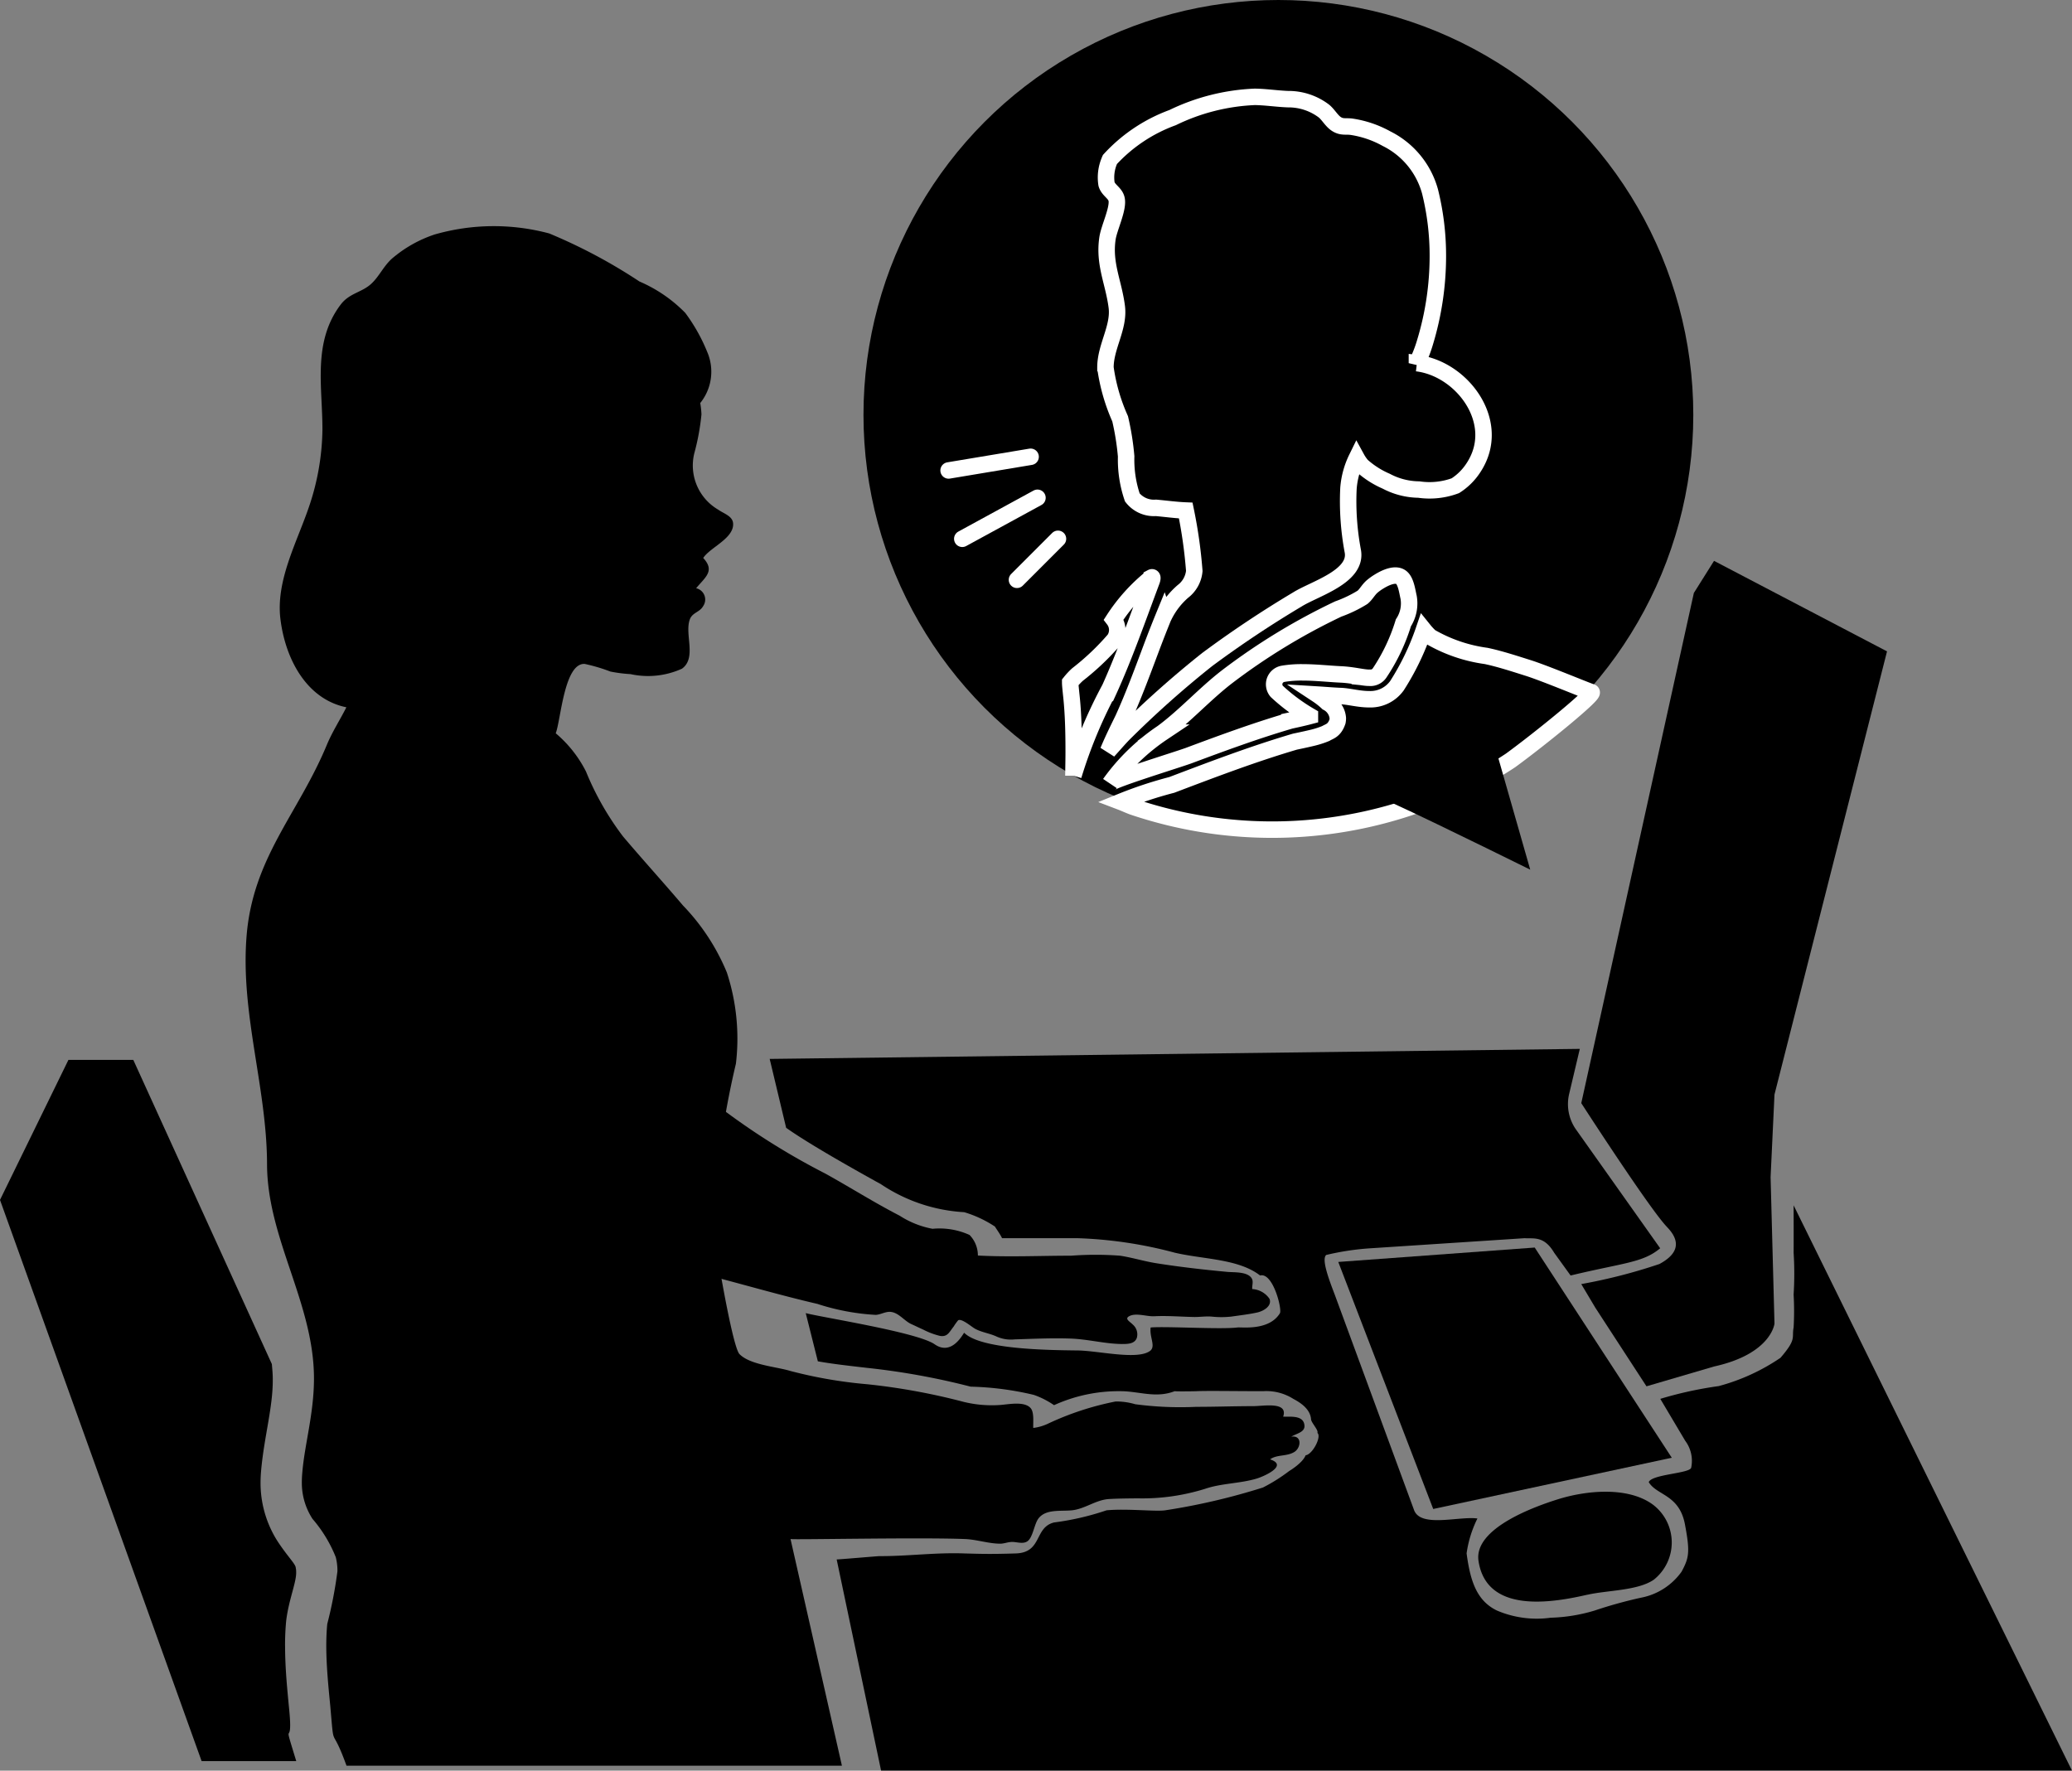 <svg xmlns="http://www.w3.org/2000/svg" width="100.711" height="86.072" viewBox="0 0 100.711 86.072">
  <rect x="0" y="0" width="100.711" height="86.072" fill="#808080" stroke="none"/>
  <g id="レイヤー_1" data-name="レイヤー 1" transform="translate(0 6.781)">
    <g id="グループ_176" data-name="グループ 176" transform="translate(0 -6.781)">
      <circle id="楕円形_211" data-name="楕円形 211" cx="20.167" cy="20.167" r="20.167" transform="translate(41.97)"/>
      <path id="パス_6588" data-name="パス 6588" d="M252.731,101.191a.911.911,0,1,0-.393-1.779l-3.3.724a.912.912,0,0,0,.394,1.781Z" transform="translate(-201.24 -76.075)" fill="none"/>
      <path id="パス_6589" data-name="パス 6589" d="M255.692,116.459a.9.9,0,0,0,.516.163.912.912,0,0,0,.753-.4l1.978-2.9a.9.9,0,0,0-1.02-1.373.9.9,0,0,0,.021-.912.916.916,0,0,0-1.248-.338l-2.9,1.676a.911.911,0,0,0,.457,1.7.932.932,0,0,0,.453-.119l2.634-1.521-1.881,2.761a.911.911,0,0,0,.239,1.265Z" transform="translate(-205.293 -85.138)" fill="none"/>
      <path id="パス_6590" data-name="パス 6590" d="M360.745,301.546l-9.548.7,4.615,12.008,11.595-2.491Z" transform="translate(-286.149 -240.903)"/>
      <path id="パス_6591" data-name="パス 6591" d="M388.054,363.857c.944-.219,2.443-.192,3.221-.732a2.309,2.309,0,0,0-.034-3.639c-1.217-.907-3.266-.7-4.652-.261-1.023.323-4.079,1.385-3.836,2.988.392,2.606,3.642,2.023,5.3,1.641Z" transform="translate(-310.889 -286.338)"/>
      <path id="パス_6592" data-name="パス 6592" d="M255.605,252.984c0,.2.006,2.107,0,2.315a16.159,16.159,0,0,1,0,2.035,14.213,14.213,0,0,1,0,1.6c-.1.514.163.547-.639,1.475a9.837,9.837,0,0,1-3,1.374,18.687,18.687,0,0,0-2.841.621l1.211,2.038a1.626,1.626,0,0,1,.29,1.31c-.073.281-1.91.313-2.063.7.4.666,1.515.59,1.772,2.118.242,1.3.181,1.567-.174,2.232a3.142,3.142,0,0,1-1.981,1.269,21.713,21.713,0,0,0-2.243.622,8.149,8.149,0,0,1-2.144.35,4.919,4.919,0,0,1-2.609-.35c-1.009-.485-1.3-1.489-1.474-2.778a5.549,5.549,0,0,1,.526-1.695c-.88-.123-2.746.458-3.076-.4L233.3,257.335c-.277-.724-.653-1.717-.415-1.925a12.715,12.715,0,0,1,2.146-.325l7.5-.491c.439.031.943-.123,1.434.705l.8,1.109c2.587-.622,3.518-.621,4.354-1.324L245,249.271a2.151,2.151,0,0,1-.3-1.712l.513-2.167-39.377.488.8,3.348c1.1.783,3.3,2.019,4.613,2.745a8.071,8.071,0,0,0,4.041,1.357,5.588,5.588,0,0,1,1.507.707c-.06-.053.236.34.333.556h3.637a20.77,20.77,0,0,1,4.755.705c1.4.33,3.09.29,4.151,1.109.617-.165,1.067,1.6.967,1.828-.527.878-1.879.671-2.073.7-.819.1-3.483-.066-4.215,0-.057.478.241.878,0,1.116-.59.5-2.571,0-3.585,0-1.428-.017-4.684-.054-5.477-.86-.061.051-.594,1.145-1.436.56s-5.445-1.3-6.265-1.514l.588,2.342c.777.14,1.659.232,2.383.318a34.889,34.889,0,0,1,5.045.914,14.634,14.634,0,0,1,3.069.4,4.1,4.1,0,0,1,.984.5,7.582,7.582,0,0,1,3.228-.68c.9,0,1.714.357,2.636,0,.02.015.813.009,1.067,0,.516-.025,1.859,0,3.222,0a2.455,2.455,0,0,1,1.477.374c.377.2.816.5.861.981-.006.161.38.545.308.672.218.173-.227,1.044-.572,1.09-.146.381-.8.765-.8.765a8.3,8.3,0,0,1-1.272.8,31.565,31.565,0,0,1-4.753,1.109c-.487.068-1.867-.093-2.851,0a13.125,13.125,0,0,1-2.549.59c-.976.24-.563,1.464-1.861,1.506s-1.845.017-2.507,0c-1.371-.051-2.708.131-4.041.131-.013,0-.03,0-.044,0h-.034c-.1,0-1.984.165-2.081.161l2.158,10.263h57.884L255.6,252.986Z" transform="translate(-168.425 -194.406)"/>
      <path id="パス_6593" data-name="パス 6593" d="M13.855,276.636c0-.41.015-.823.055-1.227.118-1.016.51-1.9.485-2.382a.813.813,0,0,0-.021-.2c.006-.171-.44-.592-.925-1.354a5.271,5.271,0,0,1-.785-2.763c0-.237.015-.476.038-.717.159-1.614.565-3,.556-4.306v-.061c0-.233-.025-.468-.044-.7L6.479,248.14H3.326L0,254.947l9.8,27.28H14.4c-.724-2.37-.137-.392-.343-2.5-.095-.984-.2-2.025-.2-3.1Z" transform="translate(0 -196.619)"/>
      <path id="パス_6594" data-name="パス 6594" d="M97.885,98.247c.578.023,1.16.229,1.731.226.18-.006.334-.072.508-.083.248-.021.552.118.783-.025.281-.171.343-.851.554-1.121.36-.465,1.071-.338,1.617-.393.645-.064,1.172-.518,1.832-.55.459-.025.912-.028,1.371-.032a10.249,10.249,0,0,0,3.271-.461c.8-.275,1.7-.256,2.514-.5.332-.1,1.566-.633.65-.933.322-.243.808-.135,1.172-.356.338-.2.393-.832-.142-.747.241-.154.675-.212.641-.55-.047-.51-.69-.408-1.035-.425.256-.747-.965-.51-1.447-.51-.931,0-1.849.034-2.774.034a16.649,16.649,0,0,1-2.971-.127,3.235,3.235,0,0,0-.952-.133,14.064,14.064,0,0,0-3.284,1.077,2.343,2.343,0,0,1-.719.209c-.013-.26.053-.758-.127-.963-.3-.347-1.073-.184-1.46-.155a5.744,5.744,0,0,1-1.815-.154,31.044,31.044,0,0,0-4.672-.853,22.133,22.133,0,0,1-3.724-.643c-.679-.209-1.964-.294-2.48-.821-.358-.364-1.2-5.474-1.208-5.747-.023-1.4.22-2.763.258-4.145a42.075,42.075,0,0,1,.776-4.229,10.336,10.336,0,0,0-.44-4.428,10.385,10.385,0,0,0-2.129-3.254c-.961-1.13-1.957-2.226-2.918-3.36a13.831,13.831,0,0,1-1.8-3.155,5.921,5.921,0,0,0-1.471-1.86c.248-.637.411-3.434,1.411-3.371a8.341,8.341,0,0,1,1.246.37,7.043,7.043,0,0,0,.978.125,3.987,3.987,0,0,0,2.5-.264c.726-.523.123-1.659.379-2.387.123-.349.48-.347.652-.656a.563.563,0,0,0-.341-.868c.43-.529.935-.836.343-1.471.334-.518,1.519-.959,1.452-1.693-.032-.349-.459-.466-.724-.656a2.485,2.485,0,0,1-1.164-2.729,11.352,11.352,0,0,0,.351-1.9,4.362,4.362,0,0,0-.059-.554,2.426,2.426,0,0,0,.339-2.484,8.546,8.546,0,0,0-1.069-1.9,6.932,6.932,0,0,0-2.224-1.523,26.024,26.024,0,0,0-4.386-2.336,10.416,10.416,0,0,0-5.567.049,6.158,6.158,0,0,0-1.989,1.1c-.48.379-.694.941-1.113,1.314-.457.41-1.043.438-1.466.992-1.386,1.828-.88,4.02-.889,6.1a12.059,12.059,0,0,1-.681,3.811c-.58,1.684-1.581,3.517-1.363,5.357.233,1.953,1.269,3.916,3.208,4.31-.315.624-.686,1.189-.956,1.841-1.388,3.343-3.614,5.488-3.9,9.346-.284,3.751.992,7.321,1,11.03.009,3.618,2.281,6.752,2.281,10.41v.064c-.013,1.674-.446,3.114-.563,4.462-.019.2-.027.368-.027.527a3.2,3.2,0,0,0,.52,1.773,6.561,6.561,0,0,1,1.13,1.862,2.706,2.706,0,0,1,.08.685,20.885,20.885,0,0,1-.495,2.562c-.032.341-.047.694-.047,1.049,0,.941.095,1.923.192,2.911.207,2.342.023.8.791,2.927h24.08L89.407,98.247C89.5,98.289,95.7,98.159,97.885,98.247Z" transform="translate(-50.983 -23.435)"/>
      <path id="パス_6595" data-name="パス 6595" d="M412.009,172.058c.831.852.334,1.423-.366,1.8a26.415,26.415,0,0,1-3.8.976l.688,1.155,2.482,3.814,3.284-.963c2.787-.613,2.938-2.084,2.938-2.084l-.189-7.12.189-4.016,5.47-21.542-8.408-4.4-.981,1.561-5.472,24.8s3.334,5.161,4.164,6.015Z" transform="translate(-330.985 -112.415)"/>
      <path id="パス_6596" data-name="パス 6596" d="M197.983,271.632a11.145,11.145,0,0,0,2.8.522c.257-.015.49-.179.749-.143.382.051.646.44.983.592.179.08.38.179.578.267a3.582,3.582,0,0,0,.81.305c.378.065.456-.194.665-.448a2.619,2.619,0,0,1,.222-.311c.177-.1.639.311.823.413.325.177.709.221,1.047.379a1.7,1.7,0,0,0,.878.137c.916-.027,1.836-.074,2.756-.038.821.034,1.619.25,2.433.263.285,0,.644.006.749-.305a.626.626,0,0,0-.2-.642c-.139-.145-.418-.278-.167-.408.327-.173.846.023,1.205.006.654-.034,1.311.025,1.965.036.279,0,.536-.04.819-.021a4.461,4.461,0,0,0,.977,0c.414-.061.851-.109,1.258-.2.291-.065.722-.309.591-.661a1.083,1.083,0,0,0-.84-.476c-.017-.166.065-.36-.019-.507-.188-.345-.851-.3-1.171-.326-1.146-.107-2.326-.24-3.474-.423-.6-.095-1.169-.276-1.762-.366a15.965,15.965,0,0,0-2.374,0c-1.509,0-3.033.072-4.535-.008a1.434,1.434,0,0,0-.405-1,3.544,3.544,0,0,0-1.8-.3,4.443,4.443,0,0,1-1.6-.638c-1.228-.632-2.4-1.375-3.607-2.044a34.408,34.408,0,0,1-5.1-3.2,15.222,15.222,0,0,0-1.534-1.158,83.337,83.337,0,0,1,.534,9.2c1.918.488,3.82,1.053,5.749,1.5Z" transform="translate(-158.218 -208.238)"/>
      <path id="パス_6597" data-name="パス 6597" d="M318.861,148c-.211-.061-2.322-.943-3.1-1.183-.7-.222-1.387-.444-2.022-.578a7.4,7.4,0,0,1-2.714-.93,3.125,3.125,0,0,1-.312-.334,12.5,12.5,0,0,1-1.308,2.712,1.584,1.584,0,0,1-1.341.657c-.541,0-1.007-.149-1.446-.158-.354-.015-.723-.048-1.086-.07a3.638,3.638,0,0,1,.494.391.937.937,0,0,1,.506.758.982.982,0,0,1-.015.158c-.152.451-.393.477-.569.585a4.232,4.232,0,0,1-.611.2c-.409.1-.866.191-.9.2-2.031.6-3.976,1.341-5.976,2.1a19.771,19.771,0,0,0-2.481.822c.213.081.415.18.635.255a21.16,21.16,0,0,0,14.658-.446,16.051,16.051,0,0,0,3.668-1.831C316.4,150.241,319.073,148.066,318.861,148Z" transform="translate(-241.506 -114.354)" stroke="#fff" stroke-width="0.8"/>
      <path id="パス_6599" data-name="パス 6599" d="M296.856,52.29c-.215.525-.42,1.051-.62,1.583-.424,1.13-.859,2.312-1.367,3.427-.185.382-.492.991-.725,1.558.233-.253.5-.567.734-.809a48.726,48.726,0,0,1,4.086-3.64,52.37,52.37,0,0,1,4.385-2.921c.824-.517,2.908-1.1,2.69-2.334a13.1,13.1,0,0,1-.213-3.062,4.02,4.02,0,0,1,.4-1.468,2.085,2.085,0,0,0,.253.365,4.338,4.338,0,0,0,1.18.754,3.467,3.467,0,0,0,1.587.407,3.609,3.609,0,0,0,1.776-.187,2.907,2.907,0,0,0,.868-.857,2.981,2.981,0,0,0,.163-.273c1.132-2.112-.763-4.572-2.9-4.827a6.451,6.451,0,0,0,.4-1.033,14.448,14.448,0,0,0,.618-4.163,12.923,12.923,0,0,0-.38-3.147,4.062,4.062,0,0,0-2.114-2.569,5.013,5.013,0,0,0-1.717-.582c-.275-.031-.451.031-.7-.119s-.4-.455-.624-.64a2.852,2.852,0,0,0-1.75-.58c-.543-.02-1.084-.106-1.618-.112a10.067,10.067,0,0,0-3.989,1.009,7.73,7.73,0,0,0-3.049,2.038.54.54,0,0,0-.029.073,2.075,2.075,0,0,0-.134,1.121c.083.288.387.415.475.684.15.442-.354,1.422-.431,1.967-.18,1.242.305,2.132.455,3.321.125,1-.556,1.93-.552,2.952a9.14,9.14,0,0,0,.714,2.484,12.922,12.922,0,0,1,.292,1.829,5.7,5.7,0,0,0,.3,1.994,1.333,1.333,0,0,0,1.149.506c.495.044.954.11,1.448.13a23.178,23.178,0,0,1,.415,2.939,1.412,1.412,0,0,1-.55.991,3.788,3.788,0,0,0-.923,1.2Z" transform="translate(-240.283 -22.353)" stroke="#fff" stroke-width="0.8"/>
      <path id="パス_6600" data-name="パス 6600" d="M290.092,152.159c.776-1.695,1.433-3.581,2.111-5.391.035-.1.045-.189,0-.165a8.64,8.64,0,0,0-1.849,2.048.835.835,0,0,1,.035.968,12.329,12.329,0,0,1-1.793,1.705,3.343,3.343,0,0,0-.356.381v.024c0,.1.028.356.07.762.084.856.1,1.73.1,2.6,0,.384-.01.765-.014,1.15a23.066,23.066,0,0,1,1.684-4.085Z" transform="translate(-236.222 -118.536)" stroke="#fff" stroke-width="0.8"/>
      <path id="パス_6601" data-name="パス 6601" d="M302.313,140.007c.163-.035.666-.141,1.037-.24a9.039,9.039,0,0,1-1.615-1.2.528.528,0,0,1-.095-.514.522.522,0,0,1,.407-.338,5.34,5.34,0,0,1,.932-.07c.657,0,1.314.075,1.862.1.6.026,1.1.169,1.4.163a.532.532,0,0,0,.492-.229,9.2,9.2,0,0,0,1.16-2.442,1.729,1.729,0,0,0,.253-1.246c-.064-.27-.125-.78-.36-.963-.27-.209-.741-.007-1.088.209a2.643,2.643,0,0,0-.308.22c-.193.158-.3.387-.481.539a6.182,6.182,0,0,1-1.182.569,30.509,30.509,0,0,0-5.407,3.295c-1.092.842-2.035,1.9-3.136,2.715a9.949,9.949,0,0,0-2.547,2.464c.11-.176,3.235-1.134,3.813-1.345,1.607-.6,3.216-1.193,4.862-1.679Z" transform="translate(-239.68 -104.962)" stroke="#fff" stroke-width="0.8"/>
    </g>
    <line id="線_183" data-name="線 183" y1="0.665" x2="3.987" transform="translate(46.107 15.423)" fill="none" stroke="#fff" stroke-linecap="round" stroke-width="0.8"/>
    <line id="線_184" data-name="線 184" y1="1.994" x2="3.655" transform="translate(46.772 17.416)" fill="none" stroke="#fff" stroke-linecap="round" stroke-width="0.8"/>
    <line id="線_185" data-name="線 185" y1="1.994" x2="1.994" transform="translate(49.43 19.41)" fill="none" stroke="#fff" stroke-linecap="round" stroke-width="0.8"/>
    <path id="パス_6605" data-name="パス 6605" d="M506.211,4152.742c-.838-.569,6.383,2.992,6.383,2.992l-1.439-5.032S507.049,4153.312,506.211,4152.742Z" transform="translate(-439.007 -4121.189)" stroke="#000" stroke-width="1"/>
  </g>
</svg>
